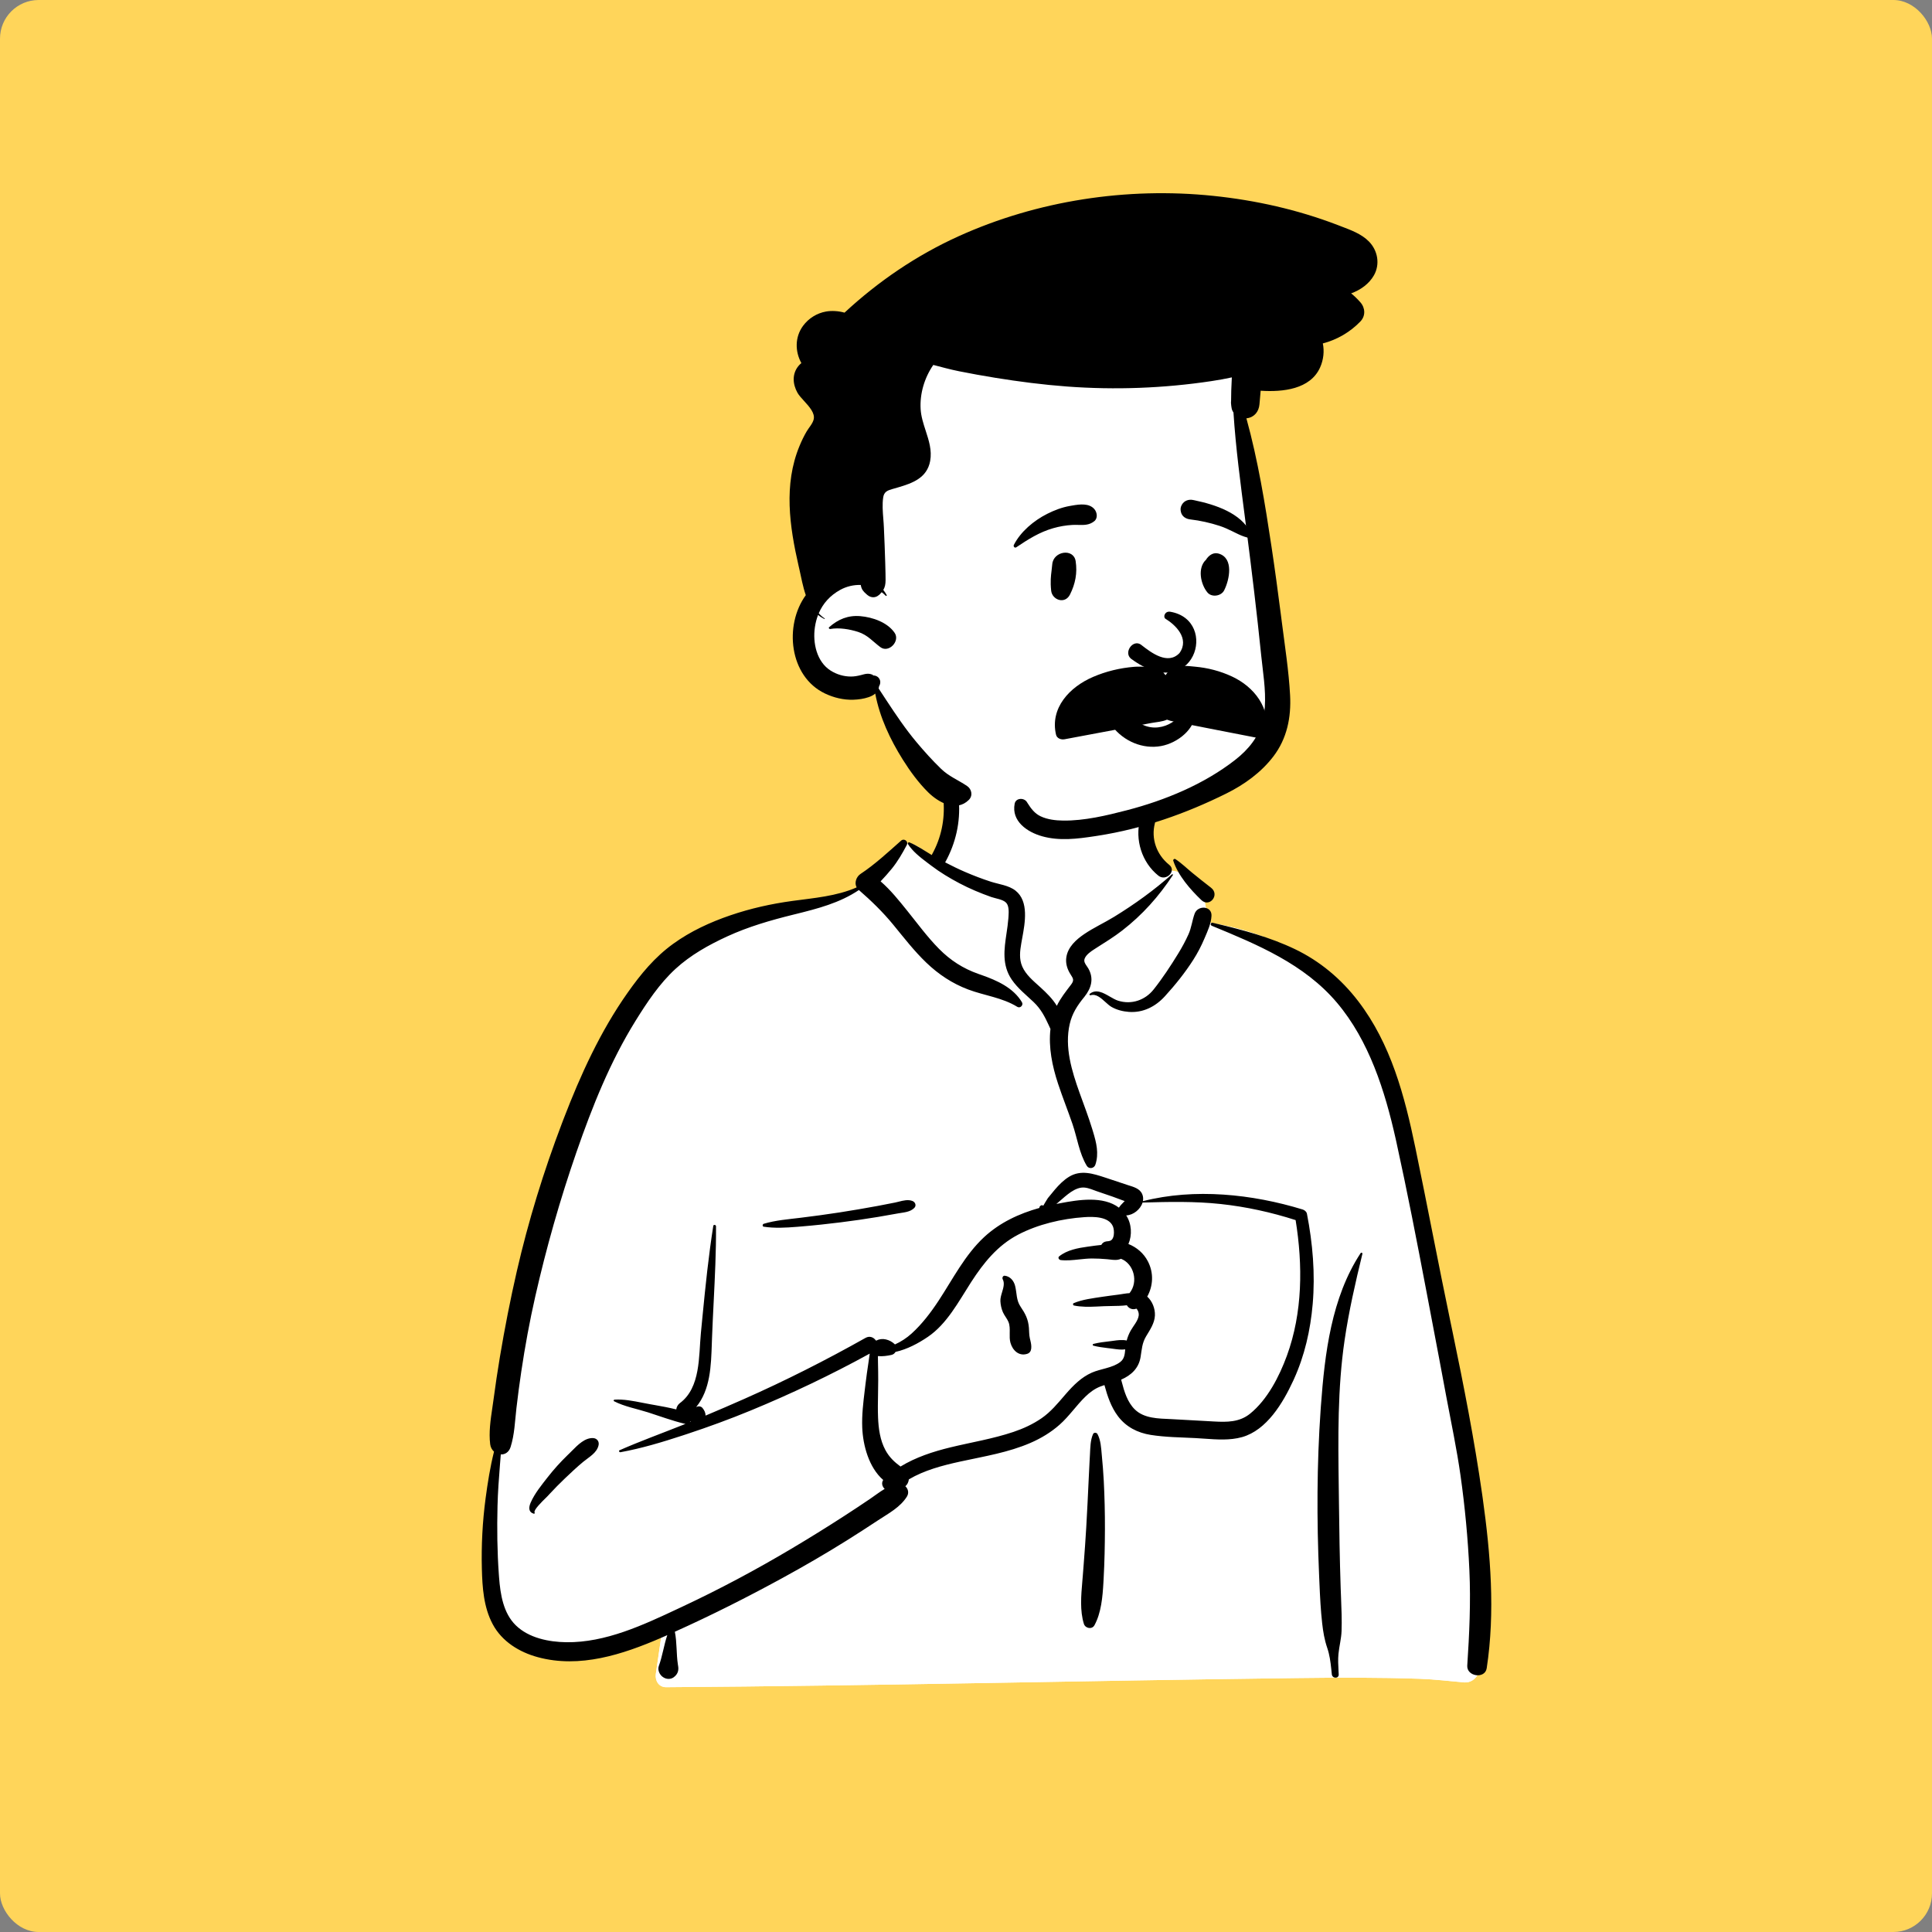 <?xml version="1.0" standalone="no"?>
<svg viewBox="-350 -150 1500 1500" width="609" height="609" xmlns="http://www.w3.org/2000/svg" style="width: 487.5px; height: 487.5px; justify-content: center; align-self: center; transform: scale(1, 1);"><rect x="-350" y="-150" width="1500" height="1500" fill="#808080" stroke="none"/><rect x="-350" y="-150" width="100%" height="100%" fill="#FFD55A" rx="30"></rect><g transform="rotate(360 415.912 579.963)"><g transform="translate(0 459)"><path d="M0 0L229 0L229 282L0 282L0 0Z" transform="translate(461 279)" fill="#FFFFFF" stroke="none"></path><path d="M478.211 10.022C451.865 -8.077 389.892 0.376 365.207 19.173C356.456 26.35 355.931 33.189 355.374 40.458C355.242 42.171 355.109 43.907 354.866 45.678L354.767 46.359C353.545 54.322 348.01 62.99 347.416 73.26C344.894 71.781 342.429 70.08 340.065 68.448C334.969 64.931 330.341 61.738 326.628 61.786C310.167 62.002 303.499 85.083 287.852 97.574C273.939 106.231 256.205 106.914 240.293 109.036L238.784 109.242C184.365 116.975 137.006 151.343 104.703 194.751C30.034 301.118 23.221 439.036 3.895 563.687C3.519 568.088 3.035 572.695 2.537 577.436C-1.082 611.896 -5.447 653.472 25.395 674.547C24.974 674.671 23.89 674.626 22.645 674.575C19.716 674.454 15.9 674.298 17.772 676.204C55.896 687.781 96.54 685.24 134.772 675.142C133.245 685.592 131.782 696.042 130.205 706.487C129.422 711.675 132.293 716.934 138.157 716.926C299.797 715.874 461.421 711.909 623.054 709.897L627.427 709.84C659.499 709.433 691.588 709.3 723.648 710.413C735.213 710.844 746.61 712.224 758.121 713.235C767.014 713.646 772.693 703.027 768.284 695.525C766.444 691.309 764.454 687.759 761.93 684.107C775.906 601.796 756.571 521.285 737.335 441.184C729.909 410.263 722.498 379.404 717.024 348.525C702.166 239.267 683.425 143.029 559.983 123.38C557.146 116.649 556.961 102.581 552.847 97.574C549.53 86.958 530.636 79.232 519.195 84.627C507.069 57.589 504.233 28.197 478.211 10.022ZM504.14 341.178C506.191 339.828 595.804 327.719 630.495 351.819C638.217 357.183 635.98 395.299 633.465 430.706L632.445 444.949C627.844 453.928 618.904 482.876 611.188 494.352C596.721 515.867 553.337 525.782 528.438 516.226C516.42 512.206 498.344 506.177 492.334 494.352C486.604 481.129 493.076 467.857 499.621 454.433C503.44 446.602 507.284 438.72 508.745 430.766C509.367 427.379 507.561 423.658 505.775 419.979C504.359 417.06 502.955 414.168 502.787 411.49C502.8 410.094 502.916 408.386 503.041 406.552C503.34 402.15 503.688 397.021 502.787 393.741C501.452 388.882 499.431 384.487 497.476 380.233C493.673 371.959 490.117 364.223 492.334 354.663C486.754 356.783 483.174 350.841 488.005 349.263C490.413 348.921 492.823 348.589 495.235 348.269C497.678 344.411 499.623 344.149 504.14 341.178Z" transform="translate(29 -16)" fill="#FFFFFF" fill-rule="evenodd" stroke="none"></path><path d="M335.273 6.092L325.345 0C309.808 1.363 303.086 23.562 287.852 35.724C274.381 44.105 257.328 45.012 241.814 46.987L240.293 47.185L238.784 47.392C184.365 55.125 137.006 89.493 104.703 132.901C30.034 239.268 23.221 377.186 3.895 501.837C3.519 506.237 3.035 510.844 2.537 515.586C-1.082 550.045 -5.447 591.622 25.395 612.697C24.974 612.82 23.89 612.775 22.645 612.724C19.716 612.604 15.9 612.447 17.772 614.354C55.896 625.931 96.54 623.39 134.772 613.292C133.245 623.742 131.782 634.192 130.205 644.637C129.422 649.825 132.293 655.084 138.157 655.075C299.797 654.024 461.421 650.059 623.054 648.047L627.427 647.99C659.499 647.582 691.588 647.449 723.648 648.563C735.213 648.994 746.61 650.374 758.121 651.385C767.014 651.796 772.693 641.177 768.284 633.675C766.444 629.459 764.454 625.909 761.93 622.257C775.906 539.945 756.571 459.434 737.335 379.333C729.909 348.413 722.498 317.553 717.024 286.675C702.166 177.417 683.425 81.178 559.983 61.529C557.146 54.798 556.961 40.731 552.847 35.724C550.379 27.824 539.285 21.524 529.055 21.041L530.824 26.421L514.233 42.04C476.31 68.15 457.348 83.186 457.348 87.147C457.348 90.829 458.27 98.121 460.114 109.021L460.548 111.551L441.166 130.873Q409.698 99.303 409.698 90.366L409.698 45.847Q409.698 39.289 392.931 34.594L335.273 6.092ZM463.502 261.306Q455.019 261.306 428.756 287.652L427.214 288.365C406.049 298.196 392.028 306.724 385.15 313.948L384.905 314.209Q374.484 325.389 343.63 373.669L313.843 391.284L302.573 391.284L294.549 449.487L313.843 491.047L357.547 476.325L428.756 457.556L469.618 416.101L492.668 408.362C489.872 416.442 488.858 424.48 492.334 432.501C498.344 444.326 516.42 450.356 528.438 454.376C553.337 463.932 596.721 454.016 611.188 432.501C618.904 421.025 627.844 392.077 632.445 383.098L633.765 364.595C636.143 330.451 637.908 295.118 630.495 289.968C595.804 265.868 506.191 277.978 504.14 279.327C499.623 282.298 497.678 282.561 495.235 286.419L493.97 286.588L501.082 276.943L498.564 275.598C480.596 266.07 468.909 261.306 463.502 261.306ZM497.476 318.383C493.673 310.109 490.117 302.373 492.334 292.813C492.043 292.923 491.758 293.012 491.479 293.08L491.479 309.457L502.253 330.081C500.945 325.93 499.186 322.102 497.476 318.383Z" transform="translate(29 45.851)" fill="#FFFFFF" fill-rule="evenodd" stroke="none"></path><path d="M358.545 5.716C357.95 -1.937 369.861 -1.874 370.451 5.716C371.738 22.286 368.009 38.699 359.983 53.226C359.924 53.332 359.859 53.426 359.797 53.526C364.817 56.138 369.894 58.644 375.084 60.884C381.723 63.75 388.487 66.36 395.372 68.574C401.6 70.578 409.273 71.369 414.509 75.539C424.898 83.812 421.839 100.455 419.672 112.245C419.536 112.985 419.403 113.706 419.278 114.404L418.946 116.271C417.889 122.357 417.124 128.601 419.69 134.442C422.43 140.681 427.971 145.309 432.914 149.773L433.912 150.678C438.291 154.668 443.295 159.515 446.507 164.923C449.439 158.861 453.436 153.907 457.662 148.33C460.101 145.111 459.162 143.637 457.568 141.133C457.192 140.542 456.779 139.893 456.365 139.15C454.28 135.408 453.262 131.419 453.914 127.15C455.117 119.266 461.418 113.571 467.69 109.292C475.097 104.241 483.364 100.499 491.021 95.8C506.755 86.146 522.078 75.108 535.883 62.849C536.264 62.51 536.924 62.954 536.619 63.417C525.714 80.004 512.927 94.337 497.212 106.503C490.84 111.436 484.146 115.528 477.407 119.83L475.47 121.073C472.764 122.826 469.389 125.168 468.166 128.152C467.228 130.439 468.528 132.298 469.826 134.154C470.231 134.734 470.636 135.313 470.973 135.905C475.46 143.8 473.295 151.166 467.976 157.861L467.728 158.169C462.442 164.683 458.436 170.741 456.52 179.063C452.403 196.94 458.137 215.561 464.14 232.344L464.377 233.005C467.624 242.051 471.075 251.031 473.896 260.222L474.672 262.763C477.228 271.22 479.321 279.561 476.454 288.254C475.479 291.211 471.446 291.91 469.771 289.127C463.862 279.313 462.389 267.503 458.685 256.713C455.075 246.197 450.93 235.871 447.443 225.312C442.953 211.717 439.948 197.083 441.579 182.823C441.531 182.74 441.478 182.662 441.438 182.574L440.295 180.074C437.178 173.304 434.168 167.392 428.5 161.996C422.588 156.367 416.171 151.384 411.519 144.57C403.803 133.268 405.623 120.996 407.458 108.62C408.026 104.788 408.595 100.946 408.884 97.12L409.024 95.136C409.245 91.775 409.367 87.209 407.172 84.883C404.703 82.265 398.913 81.597 395.637 80.438C387.171 77.442 378.828 73.951 370.882 69.759C363.318 65.769 355.991 61.361 349.169 56.197L345.711 53.596C340.255 49.48 334.598 44.984 330.942 39.381C330.52 38.736 331.237 37.695 332.001 38.004C338.105 40.481 343.682 44.421 349.393 47.849C349.482 47.64 349.585 47.429 349.702 47.217C356.768 34.429 359.674 20.261 358.545 5.716ZM522.707 22.954C524.349 15.691 513.078 12.661 511.172 20.009C507.045 35.926 512.426 53.511 525.361 63.864C531.286 68.606 539.764 60.234 533.78 55.445L533.432 55.163C523.973 47.386 519.542 35.172 522.653 23.175L522.707 22.954ZM330.002 40.107C331.524 37.242 327.98 34.577 325.585 36.698C315.595 45.55 305.288 55.13 294.142 62.494C290.83 64.682 289.141 69.445 291.109 72.973C275.552 79.813 257.949 81.205 241.272 83.475C224.851 85.71 208.715 89.303 193.016 94.665C177.334 100.023 162.138 107.033 148.666 116.769C134.286 127.16 123.528 140.234 113.351 154.654C92.076 184.795 76.797 218.372 63.602 252.681L62.352 255.95C48.072 293.486 36.211 331.941 27.229 371.092C22.181 393.09 17.846 415.302 14.116 437.561C12.268 448.583 10.633 459.639 9.155 470.717C8.87 472.849 8.552 474.998 8.232 477.159C6.849 486.502 5.433 496.063 6.581 505.325C6.88 507.739 8.012 509.688 9.552 511.047C6.558 522.988 4.617 535.282 3.012 547.348C0.621 565.323 -0.351 583.731 0.113 601.862C0.489 616.552 1.49 631.886 8.572 645.092C15.768 658.513 29.212 666.747 43.596 670.64C76.151 679.448 109.339 668.568 139.217 655.648L141.98 654.444L144.076 653.507C141.434 661.367 140.353 669.7 137.492 677.508C136.328 680.685 138.263 684.684 141.069 686.298L141.477 686.532L141.719 686.666C143.843 687.778 146.513 687.793 148.588 686.532L148.92 686.319C149.181 686.137 149.437 685.926 149.686 685.698L149.663 685.716L149.731 685.659L149.933 685.474L149.929 685.502L150.156 685.293C152.31 683.251 153.048 680.635 152.502 677.508L152.305 676.306C151.027 667.882 151.649 659.253 149.948 650.884C178.288 638.146 206.124 624.103 233.375 609.216C250.318 599.96 267.025 590.278 283.39 580.032C291.44 574.993 299.425 569.849 307.341 564.601L307.864 564.256C315.911 558.975 324.875 554.276 330.079 546.017C331.942 543.059 331.044 539.906 328.924 537.915C330.448 536.629 331.399 534.665 331.634 532.578C343.654 525.488 357.554 521.819 371.172 518.831L372.433 518.557C390.522 514.64 408.868 511.688 425.97 504.298C434.223 500.732 441.917 496.094 448.669 490.13C456.128 483.542 461.658 475.157 468.787 468.253C472.163 464.984 475.897 462.206 480.304 460.485C481.348 460.076 482.409 459.715 483.477 459.375C485.81 467.93 488.658 476.53 494.066 483.646C500.335 491.894 509.223 496.441 519.367 498.051C530.757 499.859 542.51 499.943 554.01 500.522C556.346 500.64 558.722 500.809 561.119 500.979C570.862 501.672 580.964 502.391 590.273 499.784C609.486 494.405 622.067 473.249 630.004 456.086L630.484 455.04C638.931 436.521 643.413 416.698 645.167 396.47C647.2 373.036 645.199 349.407 640.706 326.366C640.389 324.74 638.886 323.502 637.38 323.042C598.168 311.046 553.536 306.351 513.352 316.57C513.701 314.784 513.585 312.943 512.836 311.169C510.944 306.687 505.993 305.498 501.762 304.139L501.177 303.947C495.503 302.062 489.838 300.145 484.154 298.288L484.024 298.246C474.659 295.188 465.086 292.061 455.978 297.656C451.799 300.224 448.19 303.878 445.023 307.581C443.155 309.768 441.315 312.002 439.527 314.253C439.228 314.63 438.367 316.065 437.528 317.49L435.992 320.115C435.958 320.055 435.908 319.999 435.825 319.958C434.78 319.455 434.203 319.742 433.394 320.571C433.076 320.897 432.9 321.387 432.966 321.847C417.219 326.236 402.209 333.227 390.102 344.456C375.201 358.277 365.831 376.948 354.8 393.738C348.81 402.854 341.939 411.945 333.827 419.297C329.863 422.89 325.495 425.725 320.817 427.825C320.72 427.715 320.627 427.603 320.518 427.499C316.823 424.048 310.957 422.363 306.651 424.729C306.643 424.729 306.634 424.728 306.625 424.728L306.392 424.738C306.351 424.739 306.311 424.743 306.271 424.749L306.037 424.782C304.409 422.339 301.28 420.883 297.988 422.736C267.399 439.952 235.979 455.863 203.886 470.081C193.904 474.503 183.873 478.837 173.798 483.061C173.826 481.026 172.93 478.952 171.378 477.105C170.115 475.603 168.007 475.603 166.448 476.514C177.597 462.893 178.068 444.51 178.669 426.808L178.838 422.101C179.18 413.069 179.629 404.046 180.079 395.025C181.057 375.389 182.035 355.763 181.906 336.074C181.898 334.905 179.983 334.55 179.788 335.788C176.134 358.969 173.728 382.321 171.455 405.676L170.163 419.021C168.42 436.996 170.075 461.372 153.778 473.441C152.297 474.538 151.256 476.409 151.055 478.272C145.493 476.891 139.78 475.831 134.191 474.846L130.855 474.261C128.866 473.914 126.829 473.511 124.764 473.103C117.608 471.69 110.112 470.209 103.083 470.696C102.479 470.737 102.132 471.599 102.752 471.919C110.811 476.075 120.498 477.804 129.12 480.557C138.41 483.523 147.808 487.046 157.28 489.332C157.61 489.411 157.926 489.453 158.231 489.47L155.577 490.551C139.426 497.017 122.963 502.939 107.051 509.96C106.119 510.371 106.828 511.66 107.701 511.502C124.028 508.547 140.2 503.663 155.994 498.493L159.373 497.381C176.042 491.87 192.484 485.856 208.718 479.167C240.389 466.118 271.243 451.43 301.256 434.937C300.866 437.269 300.611 439.632 300.277 441.841C299.432 447.433 298.618 453.04 297.959 458.657C297.776 460.212 297.587 461.768 297.398 463.326C296.231 472.927 295.059 482.579 295.435 492.254C295.976 506.185 300.602 523.402 311.717 533.05C310.139 535.458 310.98 538.216 312.864 539.97C309.019 542.243 305.44 545.052 301.663 547.614C295.069 552.087 288.425 556.489 281.734 560.818C268.099 569.637 254.288 578.206 240.326 586.499C212.91 602.783 184.821 617.798 155.943 631.325C154.793 631.864 153.64 632.405 152.482 632.949C125.4 645.662 96.102 659.416 65.713 659.019C52.108 658.842 36.586 655.751 26.491 645.921C16.744 636.43 14.496 621.866 13.491 608.904L13.309 606.482C12.029 588.722 11.829 570.975 12.271 553.177C12.537 542.473 13.326 531.832 14.171 521.194L14.809 513.215C17.951 513.362 21.088 511.634 22.418 507.47C25.517 497.754 25.787 487.358 26.957 477.253C28.055 467.79 29.303 458.348 30.709 448.926C33.63 429.363 37.184 409.936 41.56 390.646C50.164 352.723 60.822 315.245 73.564 278.503C85.816 243.179 99.731 208.279 119.526 176.423C128.375 162.184 138.043 147.624 150.465 136.224C162.167 125.482 176.297 117.599 190.663 110.998C206.957 103.51 224.232 98.516 241.6 94.216L243.493 93.748C260.84 89.451 277.9 85.076 292.846 75.021C302.531 83.464 311.347 91.987 319.535 101.966C327.815 112.058 335.753 122.368 345.207 131.43C354.677 140.507 365.395 147.619 377.69 152.24C390.418 157.024 404.157 158.48 415.85 165.72C418.096 167.111 420.768 164.357 419.441 162.128C412.711 150.825 399.952 145.165 388.014 140.974L385.614 140.141C373.73 135.942 363.901 129.646 355.013 120.638C346 111.505 338.409 101.101 330.38 91.121C324.101 83.317 317.452 74.989 309.699 68.282C312.72 65.054 315.701 61.79 318.484 58.339C323.074 52.647 326.582 46.546 330.002 40.107ZM536.927 52.289C536.627 51.368 537.771 50.492 538.58 51.018C543.271 54.072 547.336 58.107 551.663 61.644C556.464 65.568 561.3 69.412 566.211 73.197C573.37 78.716 565.067 88.876 558.765 82.847C550.141 74.6 540.696 63.816 536.927 52.289ZM566.602 95.101C567.044 87.177 555.96 86.662 553.528 93.331C551.598 98.622 551.064 104.261 548.715 109.45C546.387 114.591 543.692 119.579 540.738 124.385C534.921 133.85 528.551 143.583 521.63 152.276C515.001 160.602 504.432 164.179 494.133 160.944C492.086 160.301 489.924 159.05 487.709 157.769C482.53 154.772 477.057 151.605 472.056 155.631C471.539 156.046 472.097 156.922 472.695 156.728C476.923 155.354 480.72 158.798 484.249 161.998C485.882 163.478 487.457 164.907 488.99 165.781C493.071 168.107 497.772 169.292 502.429 169.635C513.482 170.449 523.074 165.55 530.382 157.538C538.443 148.701 545.99 139.337 552.433 129.247C555.805 123.969 558.623 118.562 561.063 112.803L561.315 112.211C563.679 106.684 566.263 101.189 566.602 95.101ZM567.483 100.423C565.915 100.05 565.419 102.191 566.835 102.773C602.303 117.38 638.614 132.479 663.979 162.46C688.974 192.002 701.259 230.972 709.592 268.174L710.097 270.449C718.612 309.118 726.148 348.065 733.539 386.978L738.47 412.966C741.77 430.323 745.077 447.679 748.285 465.053L748.886 468.279C752.717 488.706 757.046 509.04 759.95 529.63C763.401 554.097 765.716 578.672 766.838 603.355C767.959 628.033 766.799 652.527 765.179 677.15C764.618 685.667 778.964 687.814 780.279 679.193C786.927 635.618 783.262 590.652 777.17 547.19L776.736 544.125C770.695 501.861 762.496 460.067 753.812 418.298L752.069 409.944C742.684 365.097 734.213 320.072 724.909 275.211C716.537 234.839 705.932 194.429 680.412 161.178C667.284 144.072 650.762 130.161 631.247 120.843C611.745 111.53 591.229 106.108 570.335 101.103L567.483 100.423ZM475.483 308.104C476.113 308.34 476.735 308.574 477.346 308.79C481.501 310.263 485.681 311.661 489.857 313.075L489.899 313.09C490.512 313.309 494.392 314.803 497.667 315.961L499.195 316.49L498.527 317.202C498.414 317.319 498.3 317.435 498.181 317.546C496.943 318.819 495.807 319.98 494.827 321.468C494.792 321.521 494.768 321.574 494.737 321.627C482.6 312.434 463.452 315.428 448.992 318.207L446.167 318.756C451.794 314.194 458.122 307.267 465.233 306.115C468.692 305.555 472.197 306.87 475.483 308.104ZM320.892 317.662C321.841 317.469 322.818 317.222 323.81 316.97C327.351 316.074 331.083 315.129 334.423 316.44C336.621 317.304 337.707 319.984 335.85 321.847C332.626 325.079 327.94 325.259 323.597 326.021L323.215 326.09C318.08 327.04 312.936 327.941 307.785 328.795C298.094 330.4 288.38 331.819 278.632 333.025C268.62 334.264 258.58 335.367 248.526 336.197L244.634 336.516C236.141 337.195 227.304 337.708 218.971 336.407C217.76 336.218 217.955 334.455 218.971 334.146C228.1 331.383 238.114 330.642 247.552 329.473C257.586 328.228 267.603 326.913 277.594 325.353C287.569 323.795 297.531 322.123 307.456 320.275C311.942 319.441 316.421 318.57 320.892 317.662ZM573.684 318.788C553.514 316.621 533.315 317.078 513.085 317.66C511.467 322.952 505.835 327.462 500.378 327.632C504.652 334.137 505.093 342.941 502.096 349.84C508.459 352.373 513.941 356.923 517.268 363.403C521.884 372.386 521.28 382.382 516.719 390.684C520.612 394.208 522.909 399.931 522.679 405.325C522.422 411.34 518.837 416.478 515.858 421.458C512.639 426.844 512.531 431.586 511.542 437.618C510.095 446.446 504.141 451.8 496.48 455.144L496.887 456.746C498.862 464.435 501.319 472.547 506.965 478.168C514.226 485.401 525.492 485.334 535.087 485.792L535.549 485.814C544.335 486.254 553.117 486.768 561.899 487.266L568.487 487.634C578.599 488.19 588.31 488.258 596.565 481.572C610.042 470.66 619.281 452.602 625.129 436.614C637.403 403.058 637.55 366.233 631.916 331.285C613.021 325.195 593.416 320.908 573.684 318.788ZM490.062 336.137C486.776 328.373 474.676 328.536 467.806 329C450.506 330.169 431.788 334.546 416.395 342.632C400.436 351.015 389.686 364.447 380.068 379.3L379.618 379.997C370.243 394.57 361.214 411.821 346.534 421.841C339.057 426.946 330.326 431.607 321.254 433.626C320.631 434.721 319.622 435.588 318.299 435.903L317.684 436.044C315.1 436.615 311.086 437.246 307.619 436.868C307.642 438.564 307.624 440.247 307.667 441.854C307.789 446.459 307.841 451.084 307.841 455.692C307.841 459.178 307.774 462.666 307.707 466.154C307.588 472.329 307.469 478.507 307.727 484.675C308.084 493.214 309.29 502.136 313.39 509.769C316.397 515.369 320.366 519.075 325.157 522.613C336.943 515.43 350.27 511.052 363.796 507.76C380.154 503.779 396.903 501.122 412.889 495.724C420.583 493.125 427.98 489.724 434.682 485.105C441.794 480.2 447.228 473.564 452.818 467.073L453.691 466.065C459.396 459.522 465.621 453.262 473.684 449.714C480.627 446.658 489.778 446.114 495.849 441.386C499.023 438.912 499.289 435.322 499.622 431.646C496.597 432.079 493.433 431.635 490.352 431.203C489.474 431.08 488.603 430.958 487.744 430.857L485.736 430.622C482.072 430.186 478.492 429.708 474.885 428.775C474.215 428.602 474.215 427.592 474.885 427.419C479.148 426.318 483.372 425.849 487.744 425.337L488.77 425.209C489.275 425.143 489.782 425.073 490.292 425.002C493.78 424.518 497.376 424.019 500.76 424.778C501.456 422.13 502.461 419.602 503.871 417.07C505.849 413.513 509.595 409.48 510.101 405.325C510.252 404.084 509.963 402.621 509.378 401.524L509.176 401.151C508.93 400.709 508.639 400.265 508.213 399.989C508.166 400.044 508.065 400.107 507.849 400.175C504.864 401.115 502.26 399.654 500.878 397.402C496.993 397.884 492.873 397.94 488.935 397.993C486.926 398.02 484.964 398.046 483.106 398.128L477.543 398.398C471.598 398.67 465.384 398.789 459.799 397.588C459.019 397.421 458.783 396.123 459.564 395.789C466.431 392.852 474.76 391.915 482.112 390.787C486.219 390.156 490.354 389.676 494.473 389.121C497.215 388.751 500.125 388.14 502.966 387.993C510.089 379.126 506.25 365.138 496.338 361.32C493.476 362.578 490.843 362.259 487.909 361.904C487.141 361.811 486.353 361.716 485.535 361.645C481.596 361.307 477.648 361.078 473.695 361.095C470.477 361.11 467.181 361.462 463.875 361.815C459.042 362.332 454.189 362.85 449.53 362.317C448.254 362.17 447.068 360.472 448.337 359.436C454.342 354.535 462.95 352.937 470.573 351.893L472.154 351.681C474.71 351.346 477.818 350.857 481.042 350.566C481.771 349.144 483.078 348.069 485.044 347.802C485.628 347.722 486.215 347.675 486.801 347.625L486.792 347.567C491.583 347.337 491.375 339.243 490.062 336.137ZM682.39 356.92C682.857 356.211 683.966 356.659 683.761 357.498C678.34 379.707 673.251 401.961 669.928 424.594C664.405 462.209 664.903 500.277 665.399 538.2C665.442 541.461 665.485 544.72 665.523 547.978L665.548 550.107C665.8 572.273 666.15 594.441 666.883 616.598C666.972 619.297 667.083 622.002 667.193 624.711C667.54 633.241 667.889 641.804 667.587 650.308C667.37 656.386 665.75 662.135 665.176 668.14C664.758 672.502 664.997 676.919 665.233 681.304C665.282 682.198 665.33 683.09 665.372 683.981C665.54 687.477 660.38 687.328 660.029 683.981L659.58 679.652C658.997 674.173 658.277 668.728 656.481 663.484C654.322 657.177 653.286 650.983 652.537 644.361C651.39 634.213 650.88 623.964 650.437 613.746L650.134 606.678C648.285 563.974 648.35 521.069 651.343 478.409L651.562 475.363C654.526 435.039 659.669 391.47 682.39 356.92ZM406.093 374.471L405.945 374.46C404.586 374.428 403.931 376.166 404.509 377.23C406.117 380.183 405.066 383.707 404.014 387.233C403.29 389.66 402.565 392.089 402.708 394.334C402.893 397.244 403.472 400.041 404.625 402.718C405.789 405.419 407.849 407.663 408.966 410.346C410.055 412.96 409.999 415.955 409.942 418.969C409.894 421.534 409.846 424.112 410.503 426.482C412.157 432.449 417.101 437.167 423.504 435.119C425.469 434.491 426.423 432.965 426.636 431.006C426.869 428.858 426.486 426.931 426.017 424.93L425.575 423.054C424.966 420.376 425.066 417.647 424.848 414.911C424.317 408.262 422.071 403.953 418.418 398.571C414.867 393.337 415.591 388.095 414.115 382.297C413.099 378.308 410.246 374.945 406.093 374.471ZM161.717 487.937C161.815 487.818 161.908 487.693 161.993 487.562L162.353 487.793L161.565 488.113L161.717 487.937ZM474.668 497.371C475.278 496.012 477.412 496.161 478.068 497.371C480.639 502.113 480.924 508.167 481.41 513.521L481.461 514.072C482.079 520.605 482.626 527.16 482.961 533.714C483.596 546.153 483.9 558.576 483.861 571.031C483.821 583.795 483.564 596.544 482.876 609.289L482.69 612.704C482.062 623.779 481.008 636.133 475.745 645.816C473.832 649.337 468.629 648.302 467.521 644.742C464.352 634.564 465.371 622.736 466.3 611.952C466.435 610.386 466.568 608.842 466.686 607.328L467.409 598.013C468.125 588.696 468.808 579.377 469.349 570.05C470.091 557.289 470.703 544.517 471.292 531.75C471.484 527.603 471.691 523.455 471.909 519.308L472.245 513.09C472.532 507.888 472.508 502.18 474.668 497.371ZM68.127 512.338L66.52 513.89C61.04 519.222 55.946 524.845 51.24 530.884C46.521 536.937 41.117 543.494 38.031 550.582C36.425 554.271 36.16 557.912 40.408 559.254C40.899 559.409 41.392 558.801 41.096 558.359L41.038 558.255C40.163 556.357 46.66 550.003 49.764 546.967C50.435 546.311 50.947 545.809 51.193 545.542L52.634 543.98C56.487 539.83 60.436 535.806 64.542 531.893C69.17 527.48 73.807 523.109 78.727 519.02C83.218 515.286 89.457 512.112 90.745 505.996C91.348 503.135 89.495 500.721 86.587 500.537C80.213 500.134 74.647 505.763 70.052 510.411C69.39 511.081 68.749 511.73 68.127 512.338Z" transform="translate(24 7)" fill="#000000" fill-rule="evenodd" stroke="none"></path></g><g transform="translate(225 0)"><g><g><path d="M333.415 93.222C329.554 69.862 342.226 65.016 333.415 42.811C313.833 1.667 260.468 3.44 221.308 0.277C177.63 -1.397 133.422 4.369 93.156 21.875C83.538 26.056 74.287 30.973 65.419 36.56C57.751 41.391 58.805 50.577 63.64 55.588C28.775 104.96 48.716 171.232 20.897 223.202C15.758 232.491 8.961 240.821 4.494 250.487C-2.296 265.18 -2.731 286.233 12.667 295.99C34.354 307.631 46.456 284.584 57.112 317.993C110.33 434.483 217.329 441.044 318.905 380.31C327.693 375.422 336.662 369.897 343.298 362.217C358.361 345.266 356.587 321.428 356.92 300.259C357.106 287.854 357.137 275.447 357.016 263.039C356.542 212.781 339.885 143.065 333.415 93.222Z" transform="translate(52 80)" fill="#FFFFFF" stroke="none"></path><path d="M328.858 2.057C261.958 -4.863 192.397 5.687 131.067 33.507C98.618 48.227 68.817 68.487 42.698 92.737C37.928 91.397 32.708 91.117 28.368 91.867C21.268 93.097 14.768 97.157 10.508 102.957C4.028 111.757 4.258 122.977 9.178 131.897C8.397 132.526 7.678 133.247 7.018 134.026C1.828 140.217 2.368 148.207 6.178 154.977C7.243 156.875 9.161 158.976 11.19 161.199C15.33 165.734 19.936 170.779 18.728 175.657C17.918 178.967 14.978 182.067 13.268 184.977C11.138 188.597 9.338 192.377 7.738 196.257C-4.718 226.333 -0.002 258.647 7.025 289.34L7.657 292.088C9.047 298.235 10.327 305.444 12.618 312.087C-4.372 335.487 -0.292 375.167 27.498 388.417C34.328 391.677 41.928 393.517 49.518 393.267C53.478 393.127 57.608 392.587 61.358 391.287C63.228 390.637 65.078 389.807 66.528 388.477C70.008 406.887 77.958 423.847 87.948 439.797C93.578 448.767 100.108 457.727 107.668 465.177C115.658 473.037 129.448 480.717 139.189 471.047C142.508 467.757 141.439 462.647 137.788 460.207C130.948 455.607 123.708 452.787 117.668 446.937C110.948 440.427 104.588 433.397 98.588 426.227C90.031 416.005 82.512 404.857 75.157 393.666L69.158 384.517C69.171 384.487 69.182 384.457 69.192 384.427L69.248 384.237C69.264 384.143 69.279 384.052 69.293 383.963L69.439 383.026C69.472 382.954 69.516 382.863 69.566 382.753L69.808 382.207C71.647 378.677 69.358 374.617 65.358 374.446C64.072 374.446 63.894 374.407 64.818 374.321L65.198 374.287C63.828 373.487 62.348 373.087 60.748 373.087C58.878 373.087 57.098 373.727 55.308 374.167C52.668 374.817 50.317 375.276 47.598 375.267C42.018 375.247 36.638 373.637 31.928 370.667C21.048 363.807 17.908 349.097 19.668 337.057C20.168 333.647 20.988 330.427 22.158 327.427C23.608 328.657 25.228 329.707 27.038 330.557C27.308 330.687 27.528 330.317 27.278 330.147C25.508 329.007 23.988 327.647 22.689 326.127C25.948 318.507 31.458 312.337 39.288 308.007C44.228 305.276 49.808 303.977 55.298 304.167C55.317 304.327 55.348 304.487 55.378 304.647C55.978 307.776 57.462 309.353 59.622 311.246L60.397 311.917C63.348 314.437 67.128 314.207 69.508 311.837L69.567 311.917C70.328 311.167 70.978 310.467 71.538 309.776C72.647 310.607 73.698 311.537 74.689 312.567C75.058 312.946 75.678 312.457 75.428 311.997C74.647 310.587 73.768 309.257 72.788 308.026C74.058 305.907 74.548 303.667 74.558 300.387C74.564 297.003 74.47 293.608 74.376 290.218C74.341 288.98 74.307 287.743 74.278 286.507C74.067 277.577 73.608 268.647 73.258 259.717C73.172 257.481 72.989 255.167 72.805 252.821C72.365 247.245 71.912 241.493 72.708 236.207C73.366 231.834 76.009 230.809 79.648 229.747L84.378 228.38C95.5 225.123 106.766 221.046 109.178 207.897C110.675 199.71 108.189 192.058 105.694 184.378C103.907 178.879 102.116 173.364 101.778 167.627C101.058 155.577 104.758 143.307 111.608 133.337C118.248 135.057 124.858 136.887 131.608 138.237C140.948 140.117 150.317 141.797 159.718 143.317C178.189 146.307 196.718 148.696 215.388 150.087C252.808 152.867 290.508 151.467 327.628 145.877C332.908 145.087 338.168 144.157 343.388 143.007C343.358 143.897 343.317 144.797 343.268 145.696C342.978 150.717 342.838 155.707 342.828 160.727C342.658 162.037 342.698 163.457 342.939 165.007L343.218 166.817C343.418 168.077 343.918 169.227 344.658 170.237C346.439 198.037 350.189 225.687 353.758 253.327L354.608 259.939C358.846 293 362.863 326.098 366.238 359.257C366.538 362.197 366.894 365.184 367.254 368.201C368.86 381.673 370.537 395.733 367.588 408.797C364.668 421.767 356.388 431.847 346.078 439.907C321.848 458.877 291.468 471.398 261.888 479.077C246.048 483.187 228.918 487.287 212.468 487.097C206.578 487.026 200.328 486.317 194.939 483.776C190.335 481.617 187.444 477.727 184.805 473.541L184.298 472.727C182.098 469.177 175.678 469.377 174.788 473.967C172.138 487.557 184.439 496.017 196.168 499.297C209.517 503.032 223.421 501.296 236.916 499.236L239.248 498.877C274.208 493.457 307.478 481.776 339.088 466.087C353.078 459.147 366.088 449.797 375.628 437.317C386.258 423.397 389.548 406.927 388.618 389.677C387.578 370.667 384.578 351.607 382.178 332.737L381.43 326.903C379.178 309.4 376.826 291.908 374.198 274.457C369.168 241.026 363.718 207.397 354.698 174.776C354.897 174.757 355.098 174.737 355.298 174.707C360.998 173.847 364.358 169.497 364.848 163.887L365.768 153.357L366.267 153.389C382.813 154.407 404.315 152.364 411.948 135.227C414.608 129.257 415.278 122.627 414.038 116.637C425.078 113.776 435.328 107.807 443.228 99.557C447.328 95.276 447.038 89.087 443.228 84.747C440.968 82.157 438.558 79.837 436.018 77.757C443.228 75.196 449.988 70.397 453.748 63.707C458.588 55.097 456.689 44.557 449.918 37.587C444.1 31.59 435.848 28.665 428.193 25.719L425.475 24.669C394.464 12.784 361.878 5.468 328.858 2.057ZM54.938 328.377C45.438 327.567 37.738 330.787 30.767 336.937C30.078 337.537 30.837 338.477 31.597 338.347C38.507 337.127 46.677 338.497 53.278 340.627C60.627 343.007 64.578 348.007 70.498 352.437C76.998 357.297 86.028 347.807 81.597 341.337C75.988 333.147 64.488 329.196 54.938 328.377Z" transform="translate(38 0)" fill="#000000" fill-rule="evenodd" stroke="none"></path></g></g><g transform="translate(159 186)"><g><path d="M140.63 0.473L139.193 0.179C137.503 -0.159 135.804 -0.016 134.311 0.591C132.847 1.187 131.572 2.224 130.68 3.721C129.495 5.714 129.337 7.386 129.887 9.595C130.311 11.302 131.242 12.586 132.46 13.514C133.744 14.491 135.37 15.061 137.06 15.259C144.854 16.175 152.53 17.89 159.992 20.323C163.488 21.464 166.788 23.01 170.058 24.613L172.877 26.002C175.477 27.273 178.163 28.499 181.557 29.389C181.824 29.458 182.087 29.524 182.349 29.587C183.29 29.291 183.45 28.933 183.649 28.673L183.73 28.572C183.972 28.268 184.271 27.802 183.988 25.631C176.583 10.271 156.267 3.742 140.63 0.473ZM43.588 4.83L45.465 4.502C51.273 3.497 58.494 2.532 62.603 7.201C64.782 9.677 65.532 14.279 62.603 16.649C58.767 19.754 54.63 19.651 50.218 19.542C48.704 19.504 47.158 19.466 45.581 19.556C40.493 19.848 35.603 20.69 30.702 22.091C19.95 25.164 11.189 30.774 2.006 36.934C0.801 37.742 -0.429 36.201 0.146 35.074C5.447 24.691 15.72 16.162 26.01 10.963C31.502 8.188 37.512 5.886 43.588 4.83ZM29.963 50.146C30.798 39.79 46.57 37.438 48.139 47.686C49.544 56.866 47.89 65.299 43.755 73.564C39.804 81.46 29.874 77.776 29.123 70.586C28.381 63.484 28.907 59.248 29.443 54.933C29.634 53.392 29.827 51.841 29.963 50.146ZM159.205 41.826C155.401 40.715 152.226 42.681 150.027 45.561C149.773 45.893 149.566 46.222 149.38 46.548C142.515 52.856 145.101 65.645 150.501 72.049C153.814 75.976 161.145 74.845 163.413 70.385C167.587 62.172 171.09 45.299 159.205 41.826ZM128.748 119.039C136.872 107.66 125.366 96.957 117.814 92.367C115.836 90.947 117.406 86.243 121.634 86.97C160.031 93.567 140.136 159.708 91.112 123.413C85.275 118.704 92.343 108.334 98.634 112.366C98.953 112.611 99.288 112.869 99.636 113.139C106.704 118.603 119.636 128.601 128.748 119.039ZM93.587 188.926C86.864 186.184 80.866 181.61 76.481 175.766C74.957 173.735 74.561 171.589 74.881 169.627C75.241 167.421 76.546 165.422 78.326 164.08C80.112 162.735 82.345 162.072 84.504 162.41C86.381 162.704 88.248 163.731 89.727 165.862L90.035 166.288C92.642 169.815 96.04 172.708 99.91 174.574C103.641 176.372 107.814 177.211 112.132 176.723C120.356 175.794 126.024 171.346 132.049 165.306C132.796 164.544 133.543 163.757 134.294 162.958C134.768 162.234 135.426 161.768 136.157 161.524C136.968 161.253 137.886 161.268 138.726 161.562C139.537 161.845 140.262 162.381 140.747 163.094C141.209 163.772 141.471 164.61 141.386 165.574C140.835 171.833 137.562 177.419 132.914 181.805C127.752 186.677 120.909 190.047 114.466 191.229C107.368 192.531 100.136 191.598 93.587 188.926Z" transform="translate(53 52)" fill="#000000" fill-rule="evenodd" stroke="none"></path></g></g><g transform="translate(123 338)"><g><path d="M137.53 8.241C128.479 4.009 118.751 1.49 108.757 0.597C104.435 0.21 95.945 -1.011 91.348 1.808C89.198 3.128 87.381 4.972 85.94 7.224C85.378 6.447 84.638 5.785 84.17 4.945C81.653 0.423 66.205 0.329 61.541 0.713C50.481 1.623 39.716 4.22 29.578 8.586C11.377 16.426 -3.913 32.715 0.895 53.395C1.575 56.324 4.856 57.463 7.559 56.957C25.778 53.542 43.997 50.126 62.217 46.711C66.446 45.919 70.676 45.126 74.905 44.333C78.73 43.616 83.418 43.389 87.048 41.739C88.508 42.363 90.134 42.759 91.87 43.103C113.791 47.457 135.74 51.681 157.675 55.97C160.305 56.485 163.755 55.151 164.227 52.237C167.375 32.793 154.992 16.405 137.53 8.241" transform="translate(121 29)" fill="#000000" stroke="none"></path></g></g><g transform="translate(47 241)"></g></g></g></svg>
